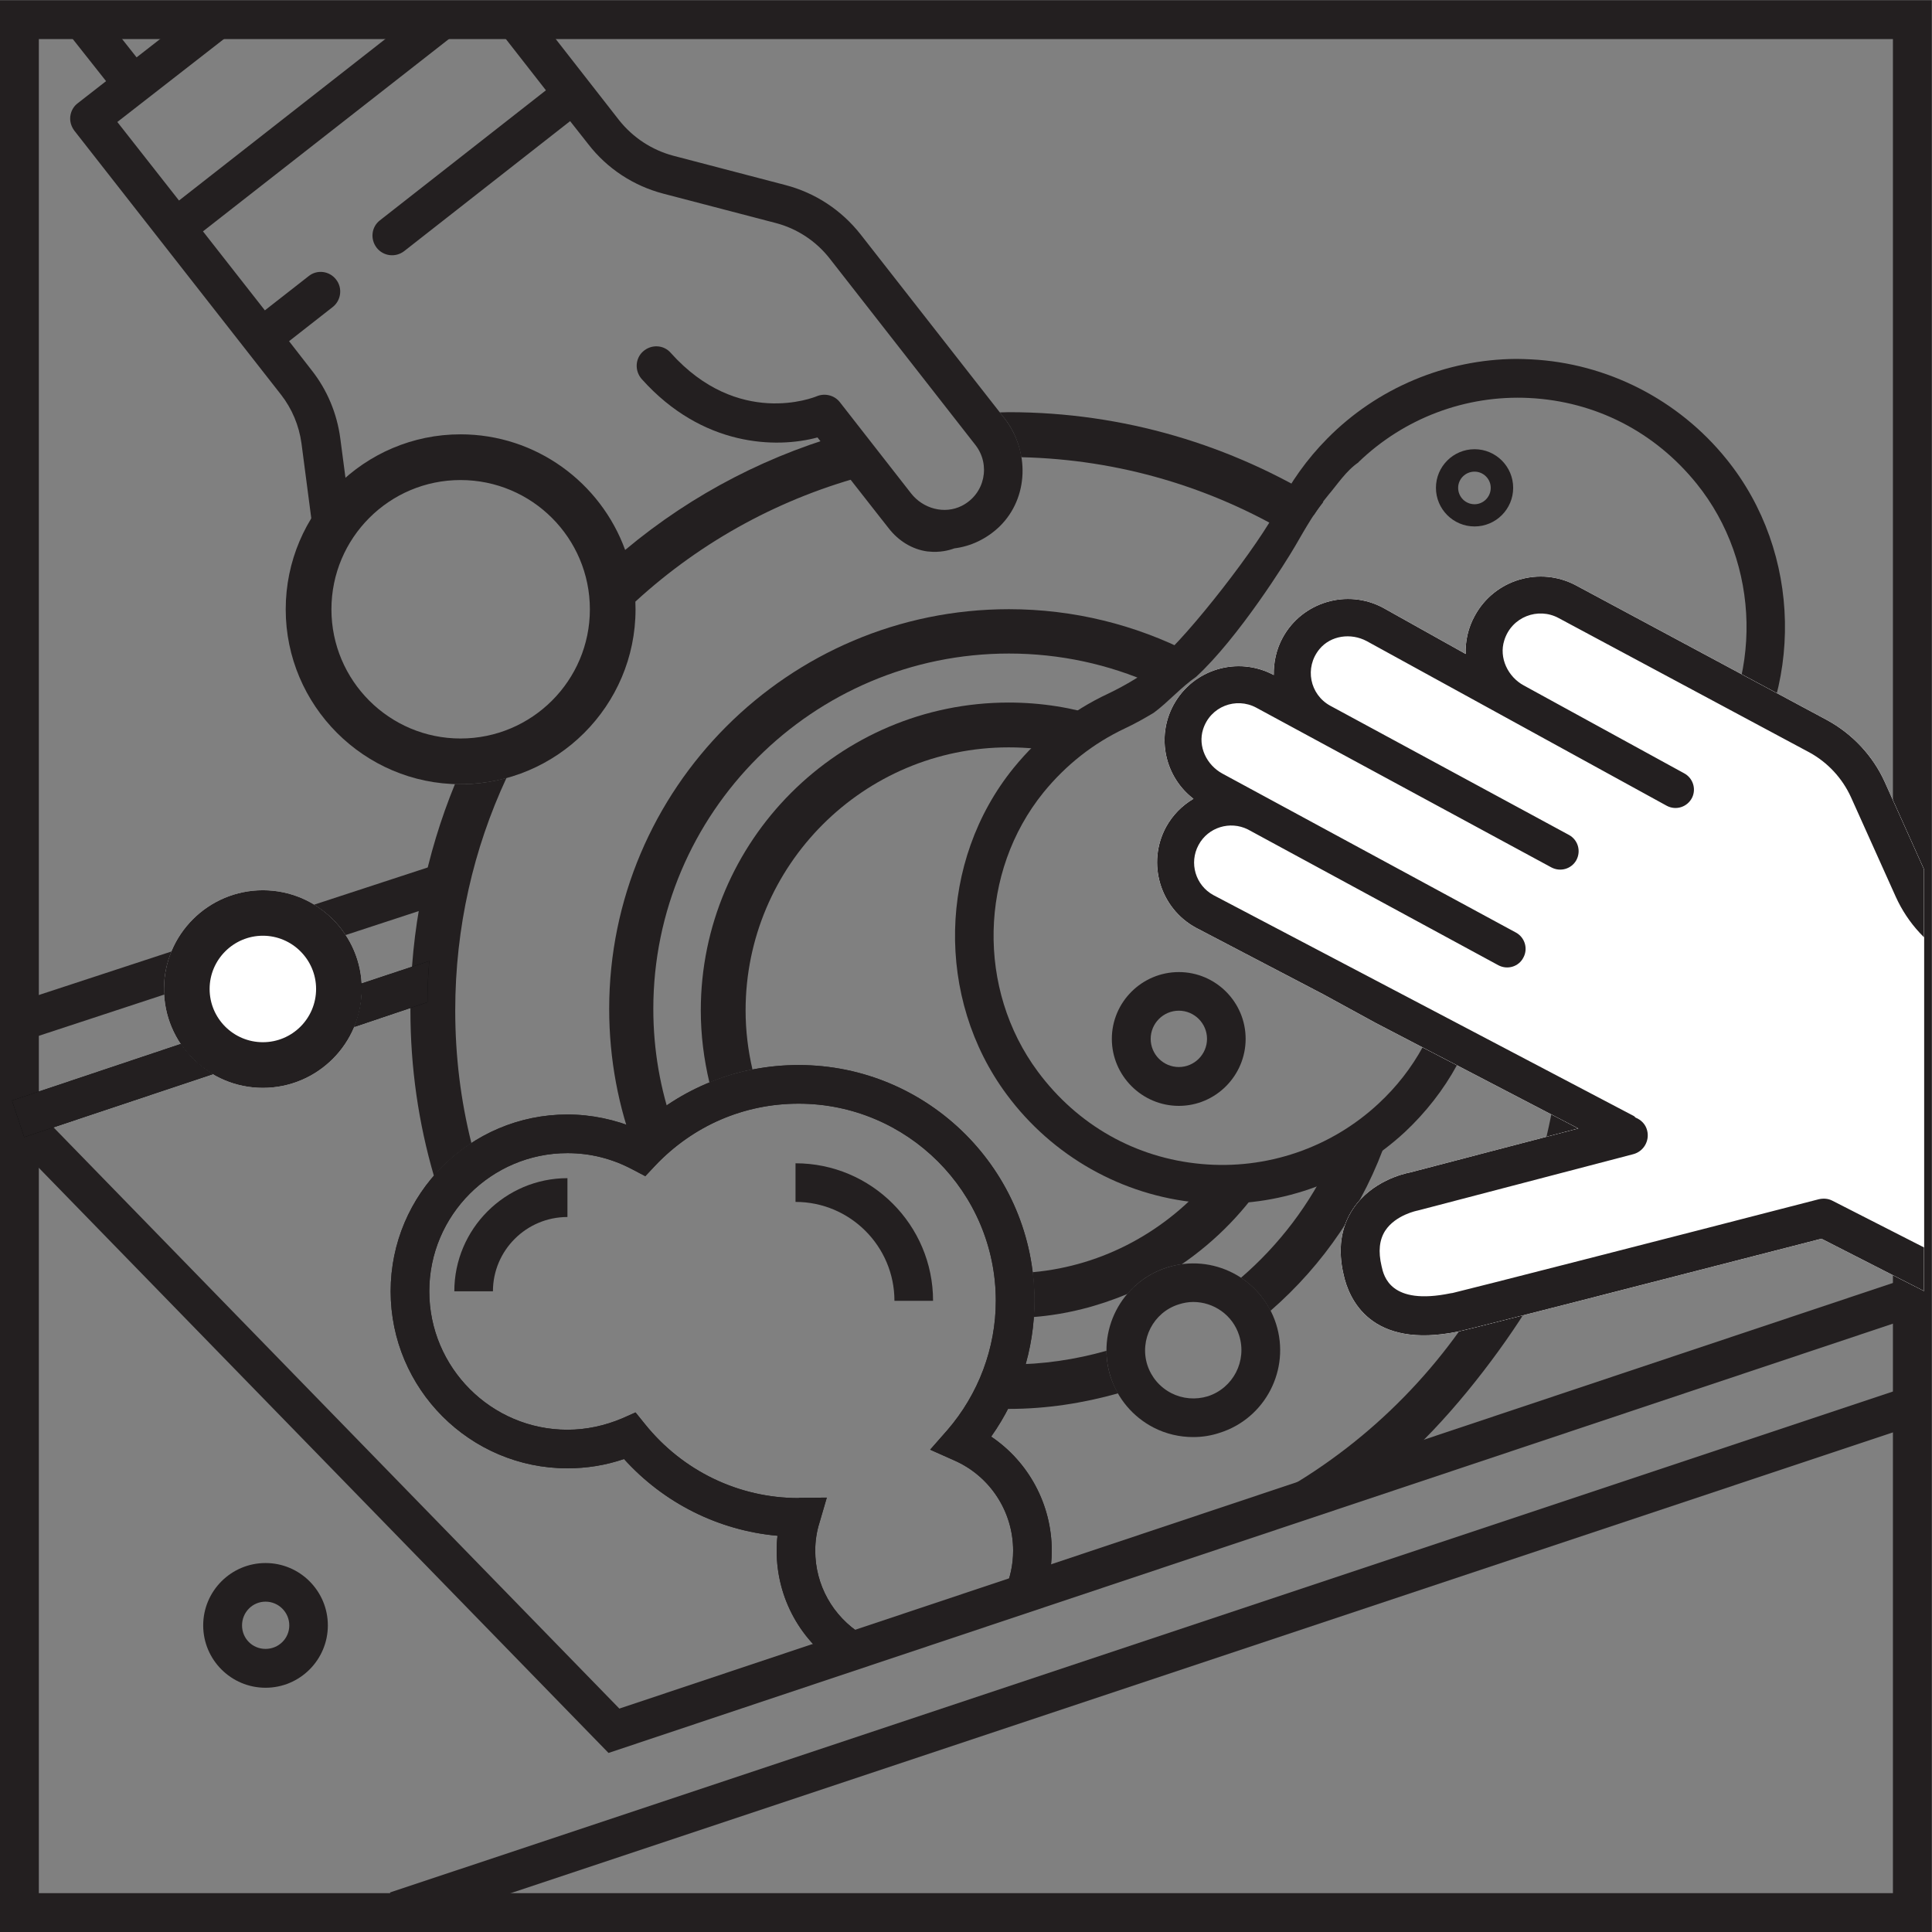 <?xml version="1.0" encoding="UTF-8"?>
<svg xmlns="http://www.w3.org/2000/svg" xmlns:xlink="http://www.w3.org/1999/xlink" width="34.02pt" height="34.02pt" viewBox="0 0 34.02 34.02" version="1.1">
<rect x="0" y="0" width="34.02" height="34.02" fill="#808080" stroke="none"/>
<defs>
<clipPath id="clip1">
  <path d="M 0 0 L 34.02 0 L 34.02 34.02 L 0 34.02 Z M 0 0 "/>
</clipPath>
<clipPath id="clip2">
  <path d="M 20 10 L 33.879 10 L 33.879 23.777 L 20 23.777 Z M 20 10 "/>
</clipPath>
</defs>
<g id="surface1">
<path style=" stroke:none;fill-rule:nonzero;fill:rgb(100%,100%,100%);fill-opacity:1;" d="M 4.629 15.676 C 3.668 15.676 2.887 16.457 2.887 17.414 C 2.887 18.375 3.668 19.156 4.629 19.156 C 5.59 19.156 6.371 18.375 6.371 17.414 C 6.371 16.457 5.59 15.676 4.629 15.676 "/>
<path style=" stroke:none;fill-rule:nonzero;fill:rgb(13.73%,12.16%,12.549%);fill-opacity:1;" d="M 11.504 17.766 C 11.504 14.316 14.312 11.508 17.766 11.508 C 18.668 11.508 19.523 11.699 20.297 12.043 L 20.52 11.852 L 20.953 11.492 C 19.996 11.004 18.91 10.727 17.766 10.727 C 13.883 10.727 10.727 13.887 10.727 17.766 C 10.727 18.652 10.891 19.504 11.191 20.285 C 11.215 20.285 11.23 20.285 11.23 20.285 L 11.82 19.871 L 11.859 19.84 C 11.629 19.191 11.504 18.492 11.504 17.766 "/>
<g clip-path="url(#clip1)" clip-rule="nonzero">
<path style=" stroke:none;fill-rule:nonzero;fill:rgb(13.73%,12.16%,12.549%);fill-opacity:1;" d="M 0.684 33.336 L 33.332 33.336 L 33.332 0.688 L 0.684 0.688 Z M 34.016 34.02 L 0 34.02 L 0 0.004 L 34.016 0.004 L 34.016 34.02 "/>
</g>
<path style=" stroke:none;fill-rule:nonzero;fill:rgb(13.73%,12.16%,12.549%);fill-opacity:1;" d="M 1.438 0.324 C 1.258 0.324 1.098 0.301 0.945 0.262 L 1.992 1.586 L 2.527 1.164 L 1.832 0.285 C 1.707 0.309 1.578 0.324 1.438 0.324 "/>
<path style=" stroke:none;fill-rule:nonzero;fill:rgb(13.73%,12.16%,12.549%);fill-opacity:1;" d="M 10.715 30.867 L 0.074 19.938 L 0.562 19.461 L 10.906 30.086 L 33.488 22.539 L 33.703 23.184 L 10.715 30.867 "/>
<path style=" stroke:none;fill-rule:nonzero;fill:rgb(13.73%,12.16%,12.549%);fill-opacity:1;" d="M 33.477 18.934 L 28.355 15.051 L 28.879 14.594 L 33.879 18.391 L 33.477 18.934 "/>
<path style=" stroke:none;fill-rule:nonzero;fill:rgb(13.73%,12.16%,12.549%);fill-opacity:1;" d="M 7.082 33.973 L 6.867 33.324 L 33.668 24.391 L 33.883 25.039 L 7.082 33.973 "/>
<path style=" stroke:none;fill-rule:nonzero;fill:rgb(13.73%,12.16%,12.549%);fill-opacity:1;" d="M 4.676 28.203 C 4.445 28.203 4.262 28.391 4.262 28.621 C 4.262 28.852 4.445 29.035 4.676 29.035 C 4.906 29.035 5.094 28.852 5.094 28.621 C 5.094 28.391 4.906 28.203 4.676 28.203 Z M 4.676 29.719 C 4.07 29.719 3.578 29.227 3.578 28.621 C 3.578 28.016 4.07 27.523 4.676 27.523 C 5.281 27.523 5.773 28.016 5.773 28.621 C 5.773 29.227 5.281 29.719 4.676 29.719 "/>
<path style=" stroke:none;fill-rule:nonzero;fill:rgb(13.73%,12.16%,12.549%);fill-opacity:1;" d="M 14.98 8.449 C 14.977 8.453 14.973 8.453 14.969 8.453 C 14.973 8.453 14.977 8.453 14.98 8.449 "/>
<path style=" stroke:none;fill-rule:nonzero;fill:rgb(13.73%,12.16%,12.549%);fill-opacity:1;" d="M 8.301 20.129 C 8.113 19.379 8.016 18.598 8.016 17.793 C 8.016 16.328 8.34 14.941 8.918 13.699 C 8.66 13.77 8.391 13.809 8.109 13.809 C 8.078 13.809 8.043 13.805 8.012 13.805 C 7.508 15.035 7.227 16.379 7.227 17.793 C 7.227 18.805 7.371 19.781 7.641 20.707 C 7.832 20.484 8.055 20.289 8.301 20.129 "/>
<path style=" stroke:none;fill-rule:nonzero;fill:rgb(13.73%,12.16%,12.549%);fill-opacity:1;" d="M 14.812 29.359 C 14.102 28.914 13.676 28.145 13.676 27.305 C 13.676 27.219 13.68 27.129 13.691 27.043 C 12.652 26.949 11.691 26.469 10.988 25.691 C 10.668 25.801 10.332 25.855 9.992 25.855 C 8.277 25.855 6.879 24.457 6.879 22.738 C 6.879 21.023 8.277 19.625 9.992 19.625 C 10.414 19.625 10.836 19.715 11.223 19.879 C 11.996 19.152 12.996 18.754 14.062 18.754 C 16.352 18.754 18.215 20.617 18.215 22.906 C 18.215 23.766 17.945 24.602 17.453 25.297 C 18.113 25.742 18.52 26.492 18.52 27.305 C 18.52 27.645 18.449 27.973 18.312 28.285 L 17.691 28.008 C 17.789 27.785 17.84 27.551 17.84 27.305 C 17.84 26.617 17.434 25.992 16.801 25.715 L 16.379 25.527 L 16.684 25.18 C 17.23 24.547 17.535 23.738 17.535 22.906 C 17.535 20.992 15.977 19.434 14.062 19.434 C 13.102 19.434 12.207 19.82 11.539 20.523 L 11.363 20.711 L 11.133 20.59 C 10.777 20.402 10.395 20.305 9.992 20.305 C 8.652 20.305 7.559 21.398 7.559 22.738 C 7.559 24.082 8.652 25.176 9.992 25.176 C 10.324 25.176 10.648 25.105 10.953 24.977 L 11.191 24.871 L 11.355 25.074 C 12.02 25.902 13.008 26.379 14.062 26.379 C 14.07 26.375 14.086 26.375 14.098 26.375 L 14.559 26.371 L 14.43 26.812 C 14.379 26.973 14.355 27.141 14.355 27.305 C 14.355 27.91 14.664 28.461 15.176 28.781 L 14.812 29.359 "/>
<path style=" stroke:none;fill-rule:nonzero;fill:rgb(13.73%,12.16%,12.549%);fill-opacity:1;" d="M 26.309 23.223 C 26.191 23.16 26.086 23.09 25.988 23.008 C 25.012 24.535 23.625 25.777 21.98 26.57 L 24.617 25.777 C 25.426 25.086 26.297 23.984 26.867 23.082 C 26.734 23.047 26.43 23.285 26.309 23.223 "/>
<path style=" stroke:none;fill-rule:nonzero;fill:rgb(13.73%,12.16%,12.549%);fill-opacity:1;" d="M 23.141 9.062 C 23.191 8.984 23.246 8.91 23.301 8.84 C 21.688 7.84 19.793 7.258 17.762 7.258 C 17.707 7.258 17.656 7.262 17.605 7.262 L 17.688 7.367 C 17.848 7.57 17.945 7.809 17.984 8.051 C 19.719 8.09 21.34 8.586 22.738 9.422 L 23.141 9.062 "/>
<path style=" stroke:none;fill-rule:nonzero;fill:rgb(13.73%,12.16%,12.549%);fill-opacity:1;" d="M 21.32 20.746 C 20.551 21.664 19.441 22.289 18.184 22.402 C 18.203 22.566 18.215 22.734 18.215 22.906 C 18.215 23 18.211 23.098 18.203 23.191 C 18.785 23.145 19.336 23 19.852 22.785 C 20.027 22.574 20.266 22.41 20.547 22.32 C 20.633 22.293 20.723 22.273 20.809 22.262 C 21.426 21.84 21.949 21.297 22.348 20.668 L 21.32 20.746 "/>
<path style=" stroke:none;fill-rule:nonzero;fill:rgb(13.73%,12.16%,12.549%);fill-opacity:1;" d="M 17.762 13.16 C 18.082 13.16 18.398 13.191 18.703 13.258 L 19.105 12.793 L 19.41 12.629 C 18.891 12.461 18.336 12.371 17.762 12.371 C 14.773 12.371 12.34 14.805 12.34 17.793 C 12.34 18.23 12.395 18.652 12.492 19.062 C 12.734 18.961 12.988 18.883 13.25 18.832 C 13.172 18.496 13.129 18.148 13.129 17.793 C 13.129 15.238 15.207 13.16 17.762 13.16 "/>
<path style=" stroke:none;fill-rule:nonzero;fill:rgb(13.73%,12.16%,12.549%);fill-opacity:1;" d="M 2.887 17.414 C 2.887 17.18 2.934 16.957 3.02 16.754 L 0.211 17.676 L 0.426 18.324 L 2.895 17.512 C 2.891 17.48 2.887 17.449 2.887 17.414 "/>
<path style=" stroke:none;fill-rule:nonzero;fill:rgb(13.73%,12.16%,12.549%);fill-opacity:1;" d="M 5.531 15.93 C 5.754 16.066 5.945 16.246 6.086 16.465 L 7.742 15.922 C 7.797 15.656 7.867 15.398 7.941 15.141 L 5.531 15.93 "/>
<path style=" stroke:none;fill-rule:nonzero;fill:rgb(13.73%,12.16%,12.549%);fill-opacity:1;" d="M 10.387 10.73 C 10.387 11.984 9.367 13.004 8.109 13.004 C 6.855 13.004 5.836 11.984 5.836 10.73 C 5.836 9.473 6.855 8.453 8.109 8.453 C 9.367 8.453 10.387 9.473 10.387 10.73 Z M 15.078 7.582 C 13.59 7.973 12.203 8.684 11.008 9.684 C 10.578 8.5 9.441 7.648 8.109 7.648 C 6.414 7.648 5.031 9.031 5.031 10.73 C 5.031 12.426 6.414 13.809 8.109 13.809 C 9.809 13.809 11.191 12.426 11.191 10.73 C 11.191 10.684 11.188 10.637 11.188 10.594 C 12.367 9.512 13.777 8.754 15.297 8.359 C 15.145 8.133 15.07 7.859 15.078 7.582 "/>
<path style=" stroke:none;fill-rule:nonzero;fill:rgb(13.73%,12.16%,12.549%);fill-opacity:1;" d="M 8.355 0.25 C 8.137 0.348 7.883 0.402 7.598 0.402 C 7.453 0.402 7.32 0.391 7.199 0.363 L 3.152 3.531 L 2.066 2.148 L 4.414 0.32 C 4.383 0.32 4.352 0.324 4.316 0.324 C 4.008 0.324 3.738 0.258 3.512 0.148 L 1.371 1.816 C 1.297 1.871 1.25 1.953 1.238 2.047 C 1.227 2.137 1.254 2.227 1.309 2.301 L 4.945 6.945 C 5.141 7.195 5.266 7.492 5.309 7.809 L 5.496 9.238 C 5.512 9.355 5.535 9.477 5.57 9.59 C 5.676 9.32 5.871 9.09 6.156 8.965 L 5.992 7.719 C 5.934 7.281 5.762 6.867 5.488 6.52 L 5.09 6.008 L 5.859 5.406 C 6.008 5.289 6.035 5.07 5.918 4.922 C 5.801 4.77 5.582 4.742 5.434 4.863 L 4.664 5.465 L 3.574 4.074 L 8.434 0.273 C 8.406 0.27 8.379 0.258 8.355 0.25 "/>
<path style=" stroke:none;fill-rule:nonzero;fill:rgb(13.73%,12.16%,12.549%);fill-opacity:1;" d="M 17.688 7.367 L 15.152 4.125 C 14.816 3.699 14.355 3.395 13.828 3.258 L 11.855 2.742 C 11.477 2.641 11.145 2.422 10.902 2.117 L 9.438 0.242 C 9.27 0.293 9.082 0.324 8.875 0.324 C 8.781 0.324 8.695 0.316 8.609 0.305 L 9.613 1.59 L 6.691 3.879 C 6.539 3.996 6.516 4.211 6.633 4.363 C 6.75 4.512 6.965 4.539 7.117 4.422 L 10.039 2.133 L 10.359 2.539 C 10.691 2.969 11.156 3.273 11.68 3.41 L 13.656 3.926 C 14.031 4.023 14.367 4.242 14.609 4.551 L 17.176 7.836 C 17.445 8.18 17.348 8.695 16.938 8.906 C 16.629 9.062 16.254 8.957 16.043 8.688 L 14.789 7.082 C 14.695 6.961 14.527 6.918 14.383 6.977 C 14.328 7 12.996 7.535 11.812 6.215 C 11.688 6.07 11.469 6.059 11.324 6.188 C 11.184 6.312 11.172 6.531 11.301 6.676 C 12.371 7.871 13.672 7.898 14.395 7.703 L 15.488 9.098 L 15.648 9.301 C 15.816 9.52 16.062 9.676 16.336 9.711 C 16.336 9.711 16.34 9.711 16.344 9.711 C 16.547 9.734 16.711 9.691 16.805 9.656 C 17.09 9.621 17.371 9.492 17.602 9.27 C 18.117 8.766 18.133 7.938 17.688 7.367 "/>
<path style=" stroke:none;fill-rule:nonzero;fill:rgb(13.73%,12.16%,12.549%);fill-opacity:1;" d="M 19.555 24.242 C 19.508 24.09 19.484 23.938 19.484 23.785 C 18.938 23.941 18.359 24.027 17.766 24.027 C 17.754 24.027 17.746 24.027 17.734 24.027 C 17.727 24.145 17.711 24.254 17.68 24.309 C 17.637 24.375 17.586 24.59 17.543 24.801 C 17.617 24.805 17.691 24.809 17.766 24.809 C 18.43 24.809 19.074 24.707 19.688 24.535 C 19.633 24.441 19.59 24.344 19.555 24.242 "/>
<path style=" stroke:none;fill-rule:nonzero;fill:rgb(13.73%,12.16%,12.549%);fill-opacity:1;" d="M 24.215 20.02 C 24.125 20.062 23.773 20.234 23.449 20.387 C 23.07 21.203 22.523 21.922 21.852 22.5 C 22.07 22.645 22.25 22.84 22.371 23.082 C 23.305 22.27 24.023 21.219 24.43 20.023 C 24.34 20.004 24.262 19.996 24.215 20.02 "/>
<path style=" stroke:none;fill-rule:nonzero;fill:rgb(13.73%,12.16%,12.549%);fill-opacity:1;" d="M 20.758 17.797 C 20.484 17.797 20.262 18.02 20.262 18.293 C 20.262 18.566 20.484 18.789 20.758 18.789 C 21.031 18.789 21.254 18.566 21.254 18.293 C 21.254 18.02 21.031 17.797 20.758 17.797 Z M 20.758 19.473 C 20.109 19.473 19.578 18.941 19.578 18.293 C 19.578 17.645 20.109 17.117 20.758 17.117 C 21.406 17.117 21.934 17.645 21.934 18.293 C 21.934 18.941 21.406 19.473 20.758 19.473 "/>
<path style=" stroke:none;fill-rule:nonzero;fill:rgb(13.73%,12.16%,12.549%);fill-opacity:1;" d="M 16.43 22.906 L 15.75 22.906 C 15.75 21.945 14.969 21.164 14.008 21.164 L 14.008 20.484 C 15.344 20.484 16.43 21.57 16.43 22.906 "/>
<path style=" stroke:none;fill-rule:nonzero;fill:rgb(13.73%,12.16%,12.549%);fill-opacity:1;" d="M 8.68 22.738 L 8 22.738 C 8 21.641 8.895 20.746 9.992 20.746 L 9.992 21.43 C 9.27 21.43 8.68 22.016 8.68 22.738 "/>
<path style=" stroke:none;fill-rule:nonzero;fill:rgb(13.73%,12.16%,12.549%);fill-opacity:1;" d="M 14.812 29.359 C 14.102 28.914 13.676 28.145 13.676 27.305 C 13.676 27.219 13.68 27.129 13.691 27.043 C 12.652 26.949 11.691 26.469 10.988 25.691 C 10.668 25.801 10.332 25.855 9.992 25.855 C 8.277 25.855 6.879 24.457 6.879 22.738 C 6.879 21.023 8.277 19.625 9.992 19.625 C 10.414 19.625 10.836 19.715 11.223 19.879 C 11.996 19.152 12.996 18.754 14.062 18.754 C 16.352 18.754 18.215 20.617 18.215 22.906 C 18.215 23.766 17.945 24.602 17.453 25.297 C 18.113 25.742 18.52 26.492 18.52 27.305 C 18.52 27.645 18.449 27.973 18.312 28.285 L 17.691 28.008 C 17.789 27.785 17.84 27.551 17.84 27.305 C 17.84 26.617 17.434 25.992 16.801 25.715 L 16.379 25.527 L 16.684 25.18 C 17.23 24.547 17.535 23.738 17.535 22.906 C 17.535 20.992 15.977 19.434 14.062 19.434 C 13.102 19.434 12.207 19.82 11.539 20.523 L 11.363 20.711 L 11.133 20.59 C 10.777 20.402 10.395 20.305 9.992 20.305 C 8.652 20.305 7.559 21.398 7.559 22.738 C 7.559 24.082 8.652 25.176 9.992 25.176 C 10.324 25.176 10.648 25.105 10.953 24.977 L 11.191 24.871 L 11.355 25.074 C 12.02 25.902 13.008 26.379 14.062 26.379 C 14.07 26.375 14.086 26.375 14.098 26.375 L 14.559 26.371 L 14.43 26.812 C 14.379 26.973 14.355 27.141 14.355 27.305 C 14.355 27.91 14.664 28.461 15.176 28.781 L 14.812 29.359 "/>
<path style=" stroke:none;fill-rule:nonzero;fill:rgb(13.73%,12.16%,12.549%);fill-opacity:1;" d="M 3.691 17.414 C 3.691 16.898 4.113 16.477 4.629 16.477 C 5.145 16.477 5.566 16.898 5.566 17.414 C 5.566 17.934 5.145 18.352 4.629 18.352 C 4.113 18.352 3.691 17.934 3.691 17.414 Z M 2.887 17.414 C 2.887 18.375 3.668 19.156 4.629 19.156 C 5.59 19.156 6.371 18.375 6.371 17.414 C 6.371 16.457 5.59 15.676 4.629 15.676 C 3.668 15.676 2.887 16.457 2.887 17.414 "/>
<path style=" stroke:none;fill-rule:nonzero;fill:rgb(1.784%,2.325%,2.397%);fill-opacity:1;" d="M 3.184 18.383 L 0.211 19.379 L 0.426 20.023 L 3.746 18.914 C 3.523 18.781 3.328 18.598 3.184 18.383 "/>
<path style=" stroke:none;fill-rule:nonzero;fill:rgb(13.73%,12.16%,12.549%);fill-opacity:1;" d="M 3.184 18.383 L 0.211 19.379 L 0.426 20.023 L 3.746 18.914 C 3.523 18.781 3.328 18.598 3.184 18.383 "/>
<path style=" stroke:none;fill-rule:nonzero;fill:rgb(1.784%,2.325%,2.397%);fill-opacity:1;" d="M 6.363 17.32 C 6.367 17.352 6.371 17.383 6.371 17.414 C 6.371 17.652 6.32 17.875 6.238 18.082 L 7.527 17.648 C 7.527 17.402 7.539 17.16 7.559 16.922 L 6.363 17.32 "/>
<path style=" stroke:none;fill-rule:nonzero;fill:rgb(13.73%,12.16%,12.549%);fill-opacity:1;" d="M 6.363 17.32 C 6.367 17.352 6.371 17.383 6.371 17.414 C 6.371 17.652 6.32 17.875 6.238 18.082 L 7.527 17.648 C 7.527 17.402 7.539 17.16 7.559 16.922 L 6.363 17.32 "/>
<path style=" stroke:none;fill-rule:nonzero;fill:rgb(13.73%,12.16%,12.549%);fill-opacity:1;" d="M 21.012 22.926 C 20.926 22.926 20.84 22.941 20.754 22.969 C 20.309 23.109 20.062 23.59 20.203 24.035 C 20.273 24.25 20.422 24.426 20.625 24.531 C 20.824 24.633 21.055 24.652 21.27 24.586 C 21.715 24.441 21.961 23.965 21.82 23.516 C 21.707 23.156 21.371 22.926 21.012 22.926 Z M 21.012 25.305 C 20.77 25.305 20.531 25.25 20.312 25.137 C 19.949 24.949 19.68 24.629 19.555 24.242 C 19.301 23.438 19.742 22.578 20.547 22.32 C 21.352 22.062 22.211 22.508 22.469 23.309 C 22.727 24.113 22.281 24.977 21.477 25.23 C 21.324 25.281 21.168 25.305 21.012 25.305 "/>
<path style=" stroke:none;fill-rule:nonzero;fill:rgb(13.73%,12.16%,12.549%);fill-opacity:1;" d="M 28.121 15.965 L 28.008 15.332 L 27.777 15.551 L 27.285 15.742 C 27.434 16.418 27.496 17.043 27.496 17.762 C 27.496 18.637 27.379 19.488 27.16 20.297 C 27.281 20.332 27.371 20.355 27.395 20.363 C 27.441 20.375 27.66 20.438 27.91 20.508 C 28.148 19.633 28.277 18.711 28.277 17.762 C 28.277 17.355 28.25 16.953 28.207 16.562 L 28.203 16.523 C 28.18 16.336 28.152 16.148 28.121 15.965 "/>
<path style=" stroke:none;fill-rule:nonzero;fill:rgb(13.73%,12.16%,12.549%);fill-opacity:1;" d="M 29.977 13.43 C 29.602 13.934 29.141 14.328 28.598 14.613 C 28.41 14.707 28.164 14.902 27.922 15.102 L 27.922 15.098 C 27.734 15.242 27.156 15.816 27.062 15.961 C 26.371 16.633 25.367 17.863 25.059 18.426 C 24.855 18.801 24.59 19.141 24.273 19.434 C 23.434 20.215 22.297 20.602 21.152 20.496 C 19.996 20.391 18.973 19.812 18.273 18.867 C 17.199 17.418 17.242 15.352 18.375 13.953 C 18.77 13.469 19.25 13.09 19.805 12.828 C 19.98 12.746 20.148 12.652 20.316 12.551 C 20.566 12.367 20.805 12.094 21.062 11.918 C 21.809 11.23 22.656 9.875 22.805 9.617 C 22.988 9.301 23.164 8.988 23.398 8.707 C 23.543 8.539 23.703 8.289 23.922 8.141 C 23.922 8.141 23.922 8.141 23.918 8.141 C 24.723 7.363 25.809 6.953 26.926 7.008 C 28.09 7.066 29.137 7.602 29.875 8.516 C 31.008 9.918 31.051 11.984 29.977 13.43 Z M 30.402 8.086 C 29.555 7.035 28.297 6.395 26.961 6.328 C 26.875 6.324 26.785 6.32 26.699 6.32 C 25.453 6.328 24.25 6.832 23.371 7.723 C 23.016 8.082 22.723 8.492 22.5 8.938 C 22.195 9.559 20.922 11.207 20.387 11.641 C 20.395 11.648 20.402 11.656 20.414 11.664 C 20.133 11.879 19.832 12.062 19.512 12.215 C 18.867 12.516 18.309 12.957 17.848 13.523 C 16.52 15.16 16.469 17.578 17.727 19.273 C 18.531 20.359 19.758 21.051 21.09 21.176 C 21.18 21.184 21.266 21.188 21.352 21.191 C 22.598 21.238 23.82 20.785 24.738 19.934 C 25.105 19.59 25.418 19.191 25.656 18.754 C 25.988 18.145 27.328 16.551 27.883 16.141 C 27.844 16.109 27.809 16.074 27.77 16.039 C 27.793 16.02 27.816 15.996 27.836 15.977 L 27.898 15.977 C 27.906 15.965 27.914 15.957 27.922 15.949 L 27.922 15.895 C 28.227 15.629 28.559 15.402 28.91 15.215 C 29.547 14.883 30.086 14.422 30.52 13.836 C 31.777 12.145 31.73 9.727 30.402 8.086 "/>
<path style=" stroke:none;fill-rule:nonzero;fill:rgb(13.73%,12.16%,12.549%);fill-opacity:1;" d="M 25.965 8.305 C 25.805 8.305 25.676 8.434 25.676 8.59 C 25.676 8.75 25.805 8.879 25.965 8.879 C 26.121 8.879 26.25 8.75 26.25 8.59 C 26.25 8.434 26.121 8.305 25.965 8.305 Z M 25.965 9.27 C 25.59 9.27 25.285 8.965 25.285 8.59 C 25.285 8.215 25.59 7.91 25.965 7.91 C 26.34 7.91 26.645 8.215 26.645 8.59 C 26.645 8.965 26.34 9.27 25.965 9.27 "/>
<g clip-path="url(#clip2)" clip-rule="nonzero">
<path style=" stroke:none;fill-rule:nonzero;fill:rgb(100%,100%,100%);fill-opacity:1;" d="M 36.141 23.504 C 36.227 23.336 36.16 23.129 35.992 23.043 L 35.566 22.828 L 37.883 18.621 L 38.488 18.91 C 38.617 18.801 38.777 18.723 38.945 18.691 C 39.004 18.629 39.059 18.57 39.121 18.516 L 34.707 16.312 C 34.387 16.141 34.125 15.859 33.977 15.527 L 33.188 13.77 C 32.98 13.309 32.617 12.922 32.172 12.68 L 27.758 10.312 C 27.117 9.965 26.316 10.203 25.969 10.844 C 25.852 11.055 25.801 11.289 25.809 11.516 L 24.355 10.703 C 23.723 10.363 22.93 10.598 22.586 11.23 C 22.473 11.438 22.426 11.664 22.43 11.887 C 21.797 11.547 21.008 11.781 20.664 12.414 C 20.355 12.984 20.516 13.684 21.016 14.066 C 20.816 14.184 20.648 14.352 20.531 14.566 C 20.191 15.199 20.426 15.992 21.059 16.336 L 23.301 17.508 L 24.223 18.012 L 27.793 19.871 L 24.832 20.645 C 24.711 20.668 24.148 20.801 23.824 21.289 C 23.609 21.613 23.555 22.004 23.66 22.449 C 23.75 22.855 24.121 23.77 25.684 23.445 L 25.699 23.441 C 25.801 23.426 29.191 22.555 32.074 21.812 L 35.68 23.652 C 35.746 23.688 35.816 23.695 35.887 23.688 C 35.992 23.672 36.09 23.605 36.141 23.504 "/>
<path style=" stroke:none;fill-rule:nonzero;fill:rgb(100%,100%,100%);fill-opacity:1;" d="M 35.68 23.652 C 35.746 23.688 35.816 23.695 35.887 23.688 C 35.992 23.672 36.09 23.605 36.141 23.504 C 36.227 23.336 36.16 23.129 35.992 23.043 L 35.566 22.828 L 37.883 18.621 L 38.488 18.91 C 38.617 18.801 38.777 18.723 38.945 18.691 C 39.004 18.629 39.059 18.57 39.121 18.516 L 34.707 16.312 C 34.387 16.141 34.125 15.859 33.977 15.527 L 33.188 13.77 C 32.98 13.309 32.617 12.922 32.172 12.68 L 27.758 10.312 C 27.117 9.965 26.316 10.203 25.969 10.844 C 25.852 11.055 25.801 11.289 25.809 11.516 L 24.355 10.703 C 23.723 10.363 22.93 10.598 22.586 11.23 C 22.473 11.438 22.426 11.664 22.43 11.887 C 21.797 11.547 21.008 11.781 20.664 12.414 C 20.355 12.984 20.516 13.684 21.016 14.066 C 20.816 14.184 20.648 14.352 20.531 14.566 C 20.191 15.199 20.426 15.992 21.059 16.336 L 23.301 17.508 L 24.223 18.012 L 27.793 19.871 L 24.832 20.645 C 24.711 20.668 24.148 20.801 23.824 21.289 C 23.609 21.613 23.555 22.004 23.66 22.449 C 23.75 22.855 24.121 23.77 25.684 23.445 L 25.699 23.441 C 25.801 23.426 29.191 22.555 32.074 21.812 L 35.68 23.652 "/>
<path style=" stroke:none;fill-rule:nonzero;fill:rgb(13.73%,12.16%,12.549%);fill-opacity:1;" d="M 27.445 10.883 L 31.863 13.25 C 32.184 13.426 32.441 13.703 32.594 14.039 L 33.383 15.793 C 33.594 16.258 33.949 16.645 34.398 16.887 L 34.828 17.117 L 35.398 17.43 L 38.488 18.91 C 38.617 18.801 38.777 18.723 38.945 18.691 C 39.004 18.629 39.059 18.57 39.121 18.516 L 34.707 16.312 C 34.387 16.141 34.125 15.859 33.977 15.527 L 33.188 13.77 C 32.98 13.309 32.617 12.922 32.172 12.68 L 27.758 10.312 C 27.117 9.965 26.316 10.203 25.969 10.844 C 25.852 11.055 25.801 11.289 25.809 11.516 L 24.355 10.703 C 23.723 10.363 22.93 10.598 22.586 11.23 C 22.473 11.438 22.426 11.664 22.43 11.887 C 21.797 11.547 21.008 11.781 20.664 12.414 C 20.355 12.984 20.516 13.684 21.016 14.066 C 20.816 14.184 20.648 14.352 20.531 14.566 C 20.191 15.199 20.426 15.992 21.059 16.336 L 23.301 17.508 L 24.223 18.012 L 27.793 19.871 L 24.832 20.645 C 24.711 20.668 24.148 20.801 23.824 21.289 C 23.609 21.613 23.555 22.004 23.66 22.449 C 23.75 22.855 24.121 23.77 25.684 23.445 L 25.699 23.441 C 25.801 23.426 29.191 22.555 32.074 21.812 L 35.68 23.652 C 35.746 23.688 35.816 23.695 35.887 23.688 C 35.992 23.672 36.09 23.605 36.141 23.504 C 36.227 23.336 36.16 23.129 35.992 23.043 L 32.27 21.145 C 32.195 21.105 32.113 21.098 32.027 21.117 C 29.535 21.762 25.762 22.727 25.602 22.762 C 25.59 22.766 25.57 22.77 25.543 22.773 C 24.484 22.992 24.367 22.473 24.328 22.297 C 24.266 22.035 24.289 21.832 24.391 21.672 C 24.574 21.391 24.961 21.316 24.965 21.316 C 24.973 21.312 24.984 21.312 24.992 21.309 L 28.758 20.324 C 28.941 20.277 29.051 20.09 29.004 19.906 C 28.977 19.797 28.898 19.719 28.801 19.68 C 28.789 19.672 28.785 19.66 28.77 19.652 L 21.367 15.762 C 21.051 15.59 20.934 15.195 21.105 14.879 C 21.273 14.566 21.66 14.449 21.973 14.605 L 26.383 16.996 C 26.543 17.082 26.742 17.023 26.824 16.863 C 26.91 16.707 26.852 16.508 26.695 16.422 L 21.523 13.621 C 21.246 13.469 21.09 13.145 21.184 12.844 C 21.312 12.438 21.766 12.27 22.121 12.461 L 27.316 15.273 C 27.477 15.359 27.672 15.301 27.758 15.145 C 27.844 14.984 27.785 14.789 27.629 14.703 L 23.422 12.426 C 23.066 12.23 22.965 11.758 23.234 11.43 C 23.434 11.188 23.789 11.141 24.066 11.289 L 29.348 14.188 C 29.512 14.277 29.715 14.211 29.797 14.043 C 29.871 13.887 29.809 13.699 29.656 13.617 L 26.832 12.07 C 26.551 11.918 26.391 11.582 26.488 11.277 C 26.617 10.859 27.086 10.688 27.445 10.883 "/>
</g>
</g>
</svg>
